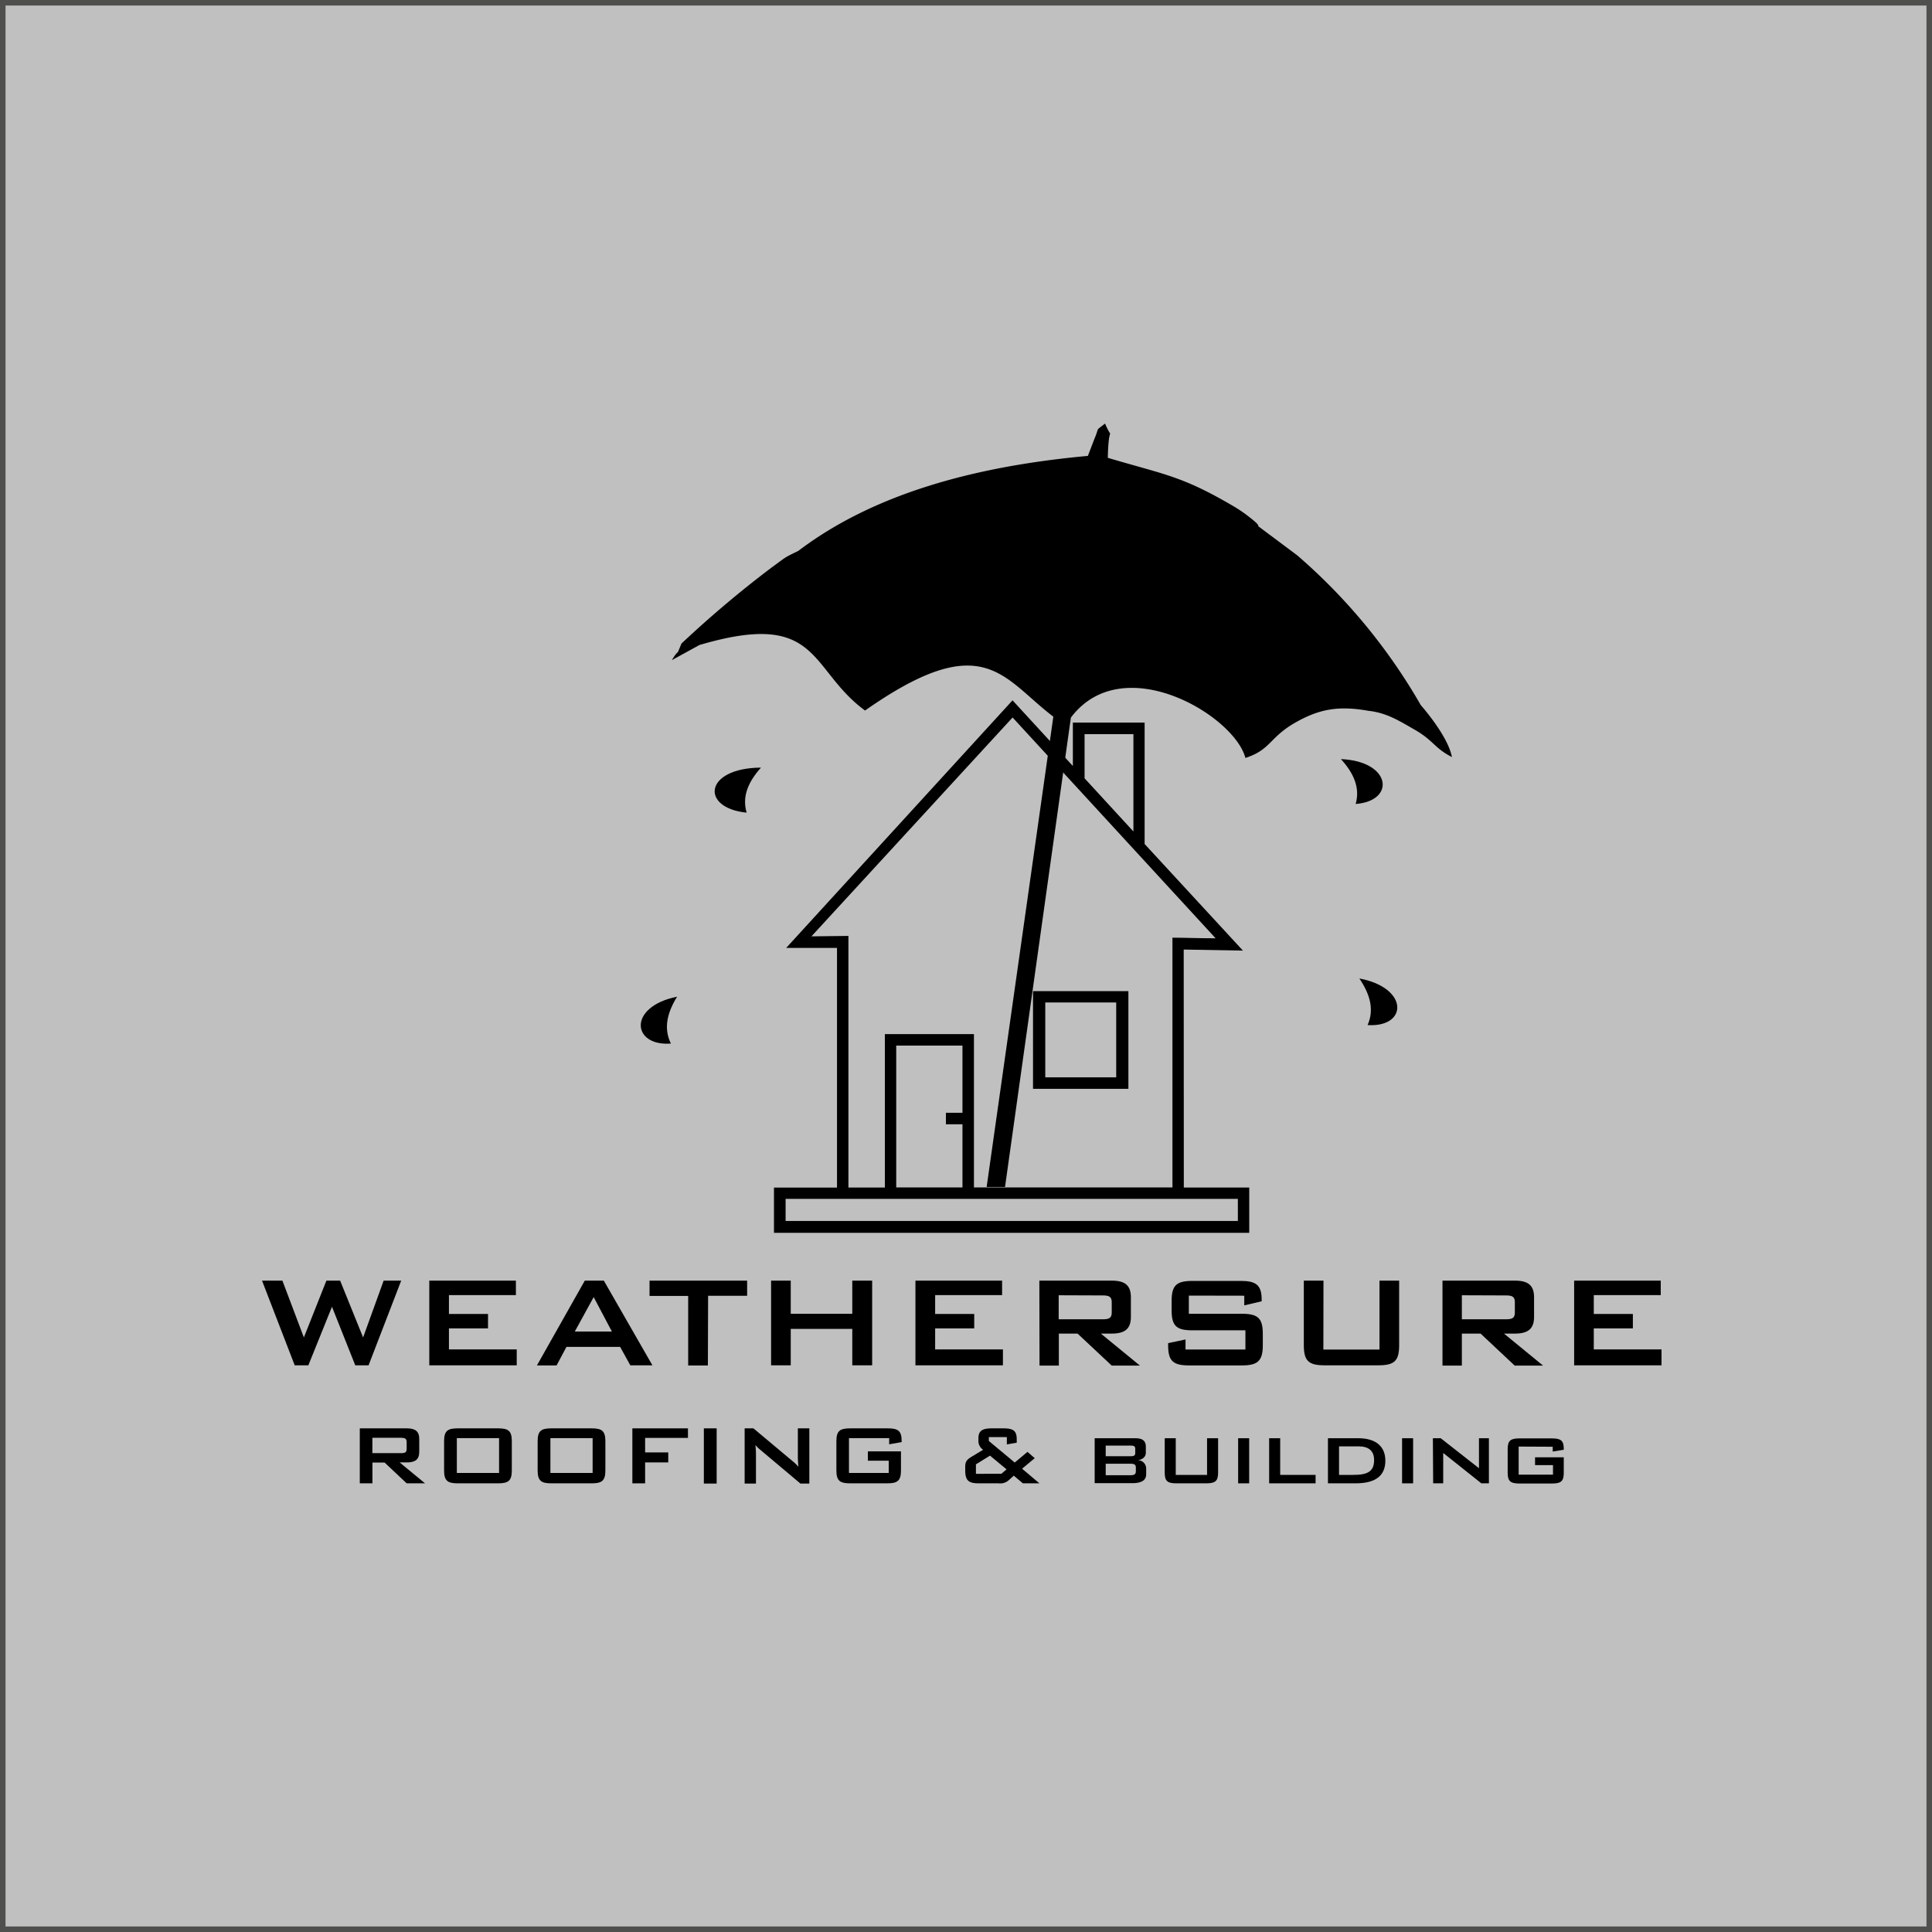 <svg id="Layer_1" data-name="Layer 1" xmlns="http://www.w3.org/2000/svg" viewBox="0 0 350 350"><rect x="0" y="0" width="350" height="350" fill="#808080" stroke="none"/><defs><style>.cls-1{opacity:0.5;}.cls-2{fill:#fff;}.cls-3{fill:#1d1d1b;}.cls-4{fill-rule:evenodd;}</style></defs><g class="cls-1"><rect class="cls-2" x="0.5" y="0.5" width="349" height="349"/><path class="cls-3" d="M349,1V349H1V1H349m1-1H0V350H350V0Z"/></g><path d="M47.47,232h3.69l3.89,10.29L59.13,232h2.49l4.16,10.29L69.5,232h3.18l-5.91,15.34H64.36l-4.22-10.61-4.28,10.61H53.39Z"/><path d="M77.77,232H93.46v2.62H81.33v3.42h7.08v2.61H81.33v3.81H93.61v2.88H77.77Z"/><path d="M105.94,232h3.45l8.8,15.34h-4L112.34,244h-9.72l-1.79,3.36H97.27Zm4.91,9.22-3.3-6.24-3.42,6.24Z"/><path d="M128.24,247.37h-3.57v-12.6h-7V232h17.68v2.74h-7.07Z"/><path d="M139.69,232h3.56V238H154.4V232H158v15.34H154.4v-6.6H143.25v6.6h-3.56Z"/><path d="M165.84,232h15.7v2.62H169.41v3.42h7.08v2.61h-7.08v3.81h12.28v2.88H165.84Z"/><path d="M188.29,232h13.14c2.34,0,3.44.84,3.44,3v3.59c0,2.14-1.1,3-3.44,3h-2l7.08,5.8h-5.11l-6.19-5.8h-3.39v5.8h-3.5Zm3.5,2.65V239h8c1.1,0,1.61-.21,1.61-1.22V235.9c0-1-.51-1.22-1.61-1.22Z"/><path d="M215.37,234.71V238h9.57c2.88,0,3.83.74,3.83,3.62v2.11c0,2.89-1,3.63-3.83,3.63h-9.48c-2.89,0-3.84-.74-3.84-3.63v-.41l3.15-.66v1.82h10.85V241h-9.57c-2.88,0-3.8-.74-3.8-3.63v-1.69c0-2.88.92-3.63,3.8-3.63h8.71c2.74,0,3.8.72,3.8,3.36v.33l-3.15.74v-1.75Z"/><path d="M239.74,244.49h10.17V232h3.56v11.71c0,2.89-.92,3.63-3.8,3.63H240c-2.88,0-3.8-.74-3.8-3.63V232h3.56Z"/><path d="M261.32,232h13.14c2.35,0,3.45.84,3.45,3v3.59c0,2.14-1.1,3-3.45,3h-2l7.08,5.8H274.4l-6.18-5.8h-3.39v5.8h-3.51Zm3.51,2.65V239h8c1.1,0,1.6-.21,1.6-1.22V235.9c0-1-.5-1.22-1.6-1.22Z"/><path d="M285.17,232h15.69v2.62H288.73v3.42h7.08v2.61h-7.08v3.81H301v2.88H285.17Z"/><path d="M65.18,258.76h8.53c1.53,0,2.24.54,2.24,1.93V263c0,1.39-.71,1.93-2.24,1.93H72.4L77,268.72H73.67l-4-3.77h-2.2v3.77H65.18Zm2.28,1.71v2.78h5.21c.71,0,1-.13,1-.79v-1.19c0-.66-.33-.8-1-.8Z"/><path d="M82.92,258.76h7.33c1.88,0,2.47.48,2.47,2.35v5.25c0,1.87-.59,2.36-2.47,2.36H82.92c-1.87,0-2.47-.49-2.47-2.36v-5.25C80.45,259.24,81.05,258.76,82.92,258.76Zm7.49,8.08v-6.31H82.76v6.31Z"/><path d="M99.87,258.76h7.33c1.87,0,2.47.48,2.47,2.35v5.25c0,1.87-.6,2.36-2.47,2.36H99.87c-1.87,0-2.47-.49-2.47-2.36v-5.25C97.4,259.24,98,258.76,99.87,258.76Zm7.49,8.08v-6.31H99.71v6.31Z"/><path d="M114.56,258.76h10.07v1.73h-7.76v2.63h4.19v1.81h-4.19v3.79h-2.31Z"/><path d="M127.51,258.76h2.32v10h-2.32Z"/><path d="M134.9,258.76h1.59l7,5.86a8.37,8.37,0,0,1,1.14,1.09c-.06-.83-.09-1.41-.09-1.72v-5.23h2.08v10H145l-7.32-6.16a7.89,7.89,0,0,1-.83-.81c.08.77.1,1.29.1,1.58v5.39H134.9Z"/><path d="M153.8,260.53v6.31H161v-2.22h-3.78v-1.69h6v3.43c0,1.87-.6,2.36-2.47,2.36H154c-1.88,0-2.48-.49-2.48-2.36v-5.25c0-1.87.6-2.35,2.48-2.35h6.87c1.81,0,2.47.46,2.47,2.25v.24l-2.26.4v-1.12Z"/><path d="M174.86,266.36v-.65c0-1,.37-1.34,1.24-1.86l2-1.21a1.91,1.91,0,0,1-.85-1.51v-.56c0-1.43.78-1.81,2.47-1.81h2c1.8,0,2.47.38,2.47,2v.6l-1.79.31v-1.33h-3.26v.71l4.69,3.9,2.31-1.93,1.31,1.14-2.29,1.91,3.14,2.65h-3l-1.64-1.39-.88.79a2.31,2.31,0,0,1-1.88.6h-3.55C175.48,268.72,174.86,268.23,174.86,266.36Zm6.56.62.93-.79-3-2.49-2.55,1.58V267Z"/><path d="M198.31,260.55h7.34c1.31,0,1.93.43,1.93,1.58v1c0,.75-.5,1.23-1.39,1.39a1.53,1.53,0,0,1,1.45,1.56v1c0,1.09-.85,1.61-2.53,1.61h-6.8Zm2,1.33v1.93h4.46c.6,0,.89-.09.89-.58v-.77c0-.48-.27-.58-.89-.58Zm0,3.29v2.08h4.46c.68,0,1-.14,1-.73v-.62c0-.6-.29-.73-1-.73Z"/><path d="M213,267.19h5.67v-6.64h2v6.24c0,1.52-.52,1.93-2.14,1.93h-5.41c-1.62,0-2.12-.41-2.12-1.93v-6.24h2Z"/><path d="M224.3,260.55h2v8.17h-2Z"/><path d="M229.92,260.55h2v6.64h6.41v1.53h-8.41Z"/><path d="M240.57,260.55h5.5c3.22,0,4.9,1.53,4.9,4.06,0,2.76-1.81,4.11-5.4,4.11h-5Zm4.58,6.64c2.52,0,3.78-.56,3.78-2.68,0-1.7-1-2.49-2.84-2.49h-3.51v5.17Z"/><path d="M254,260.55h2v8.17h-2Z"/><path d="M259.58,260.55H261l6.93,5.43v-5.43h1.8v8.17h-1.37l-6.91-5.5v5.5h-1.82Z"/><path d="M275.12,262.06v5.09h6.22v-1.73h-3.25V264h5.2v2.82c0,1.52-.5,1.93-2.13,1.93h-5.9c-1.62,0-2.13-.41-2.13-1.93v-4.31c0-1.54.53-1.93,2.13-1.93h5.9c1.55,0,2.13.37,2.13,1.84v.21l-2,.33v-.87Z"/><path class="cls-4" d="M248,128.78c3.21.38,5.35,1.73,8.21,3.37,3.52,2,3.58,3.34,6.82,5-.56-2.94-3.45-6.87-5.64-9.41A104.68,104.68,0,0,0,235,100.6l-7-5.23c-.17-.25.28-.19-1.66-1.69a25.49,25.49,0,0,0-3.08-2.09C214,86.18,211,86,200.69,82.94c.14-7,1.12-2.43-.5-6.21-1.9,1.51-.92.42-1.91,2.73l-1.2,3.13c-20.88,1.91-39,7-52.46,17.21-2.77,1.35-2.06,1-4.82,3a197.56,197.56,0,0,0-16.35,13.79c-1.17,2.86-.19.48-1.74,3l5-2.74c21.95-6.48,19.69,4.29,30,11.87,21.52-15.1,24.89-5.88,34.11,1.11l-12.08,85.2h3.33L194,130c9.39-12.46,29.58-.43,31.62,7.31,4.69-1.52,4.3-3.77,9.24-6.52,4.18-2.33,7.65-3,13.15-2"/><path class="cls-4" d="M142.32,221.19h81.93v-4H142.32ZM196.48,133V141l8.85,9.63V133Zm-9.34,46.55h17.28v17.7H187.14Zm2.22,15.62h12.85V181.61H189.36Zm-15,8.5h-3v-2.08h3V189.42h-12v25.69h12Zm40.1,11.46h11.85v8.21h-86.1v-8.2h11.42V171.72h-9.2l41-44.85,10.93,11.9V130.9h13c0,7.31,0,14.7,0,22,5.55,6,12.31,13.34,17.81,19.31l-10.73-.19Zm-60.76-45.56v45.56h6.6V187.34h16.14v27.77H212.4c0-15.1,0-30.41,0-45.24,2.45,0,4.35.11,7.82.11l-36.78-40L147,169.63c2.33,0,4.48-.08,6.74-.08"/><path class="cls-4" d="M137.86,139.06c-2.25,2.51-3.48,5.18-2.6,8.16-8.41-.84-7.76-8.08,2.6-8.16"/><path class="cls-4" d="M122.66,180.56c-1.77,2.87-2.5,5.71-1.12,8.49-7.06.54-7.87-6.68,1.12-8.49"/><path class="cls-4" d="M246.26,177.26c1.89,2.79,2.76,5.6,1.49,8.44,7.31.47,7.51-6.77-1.49-8.44"/><path class="cls-4" d="M242.92,137.52c2.27,2.49,3.52,5.15,2.67,8.13,7.3-.56,6.47-7.75-2.67-8.13"/></svg>